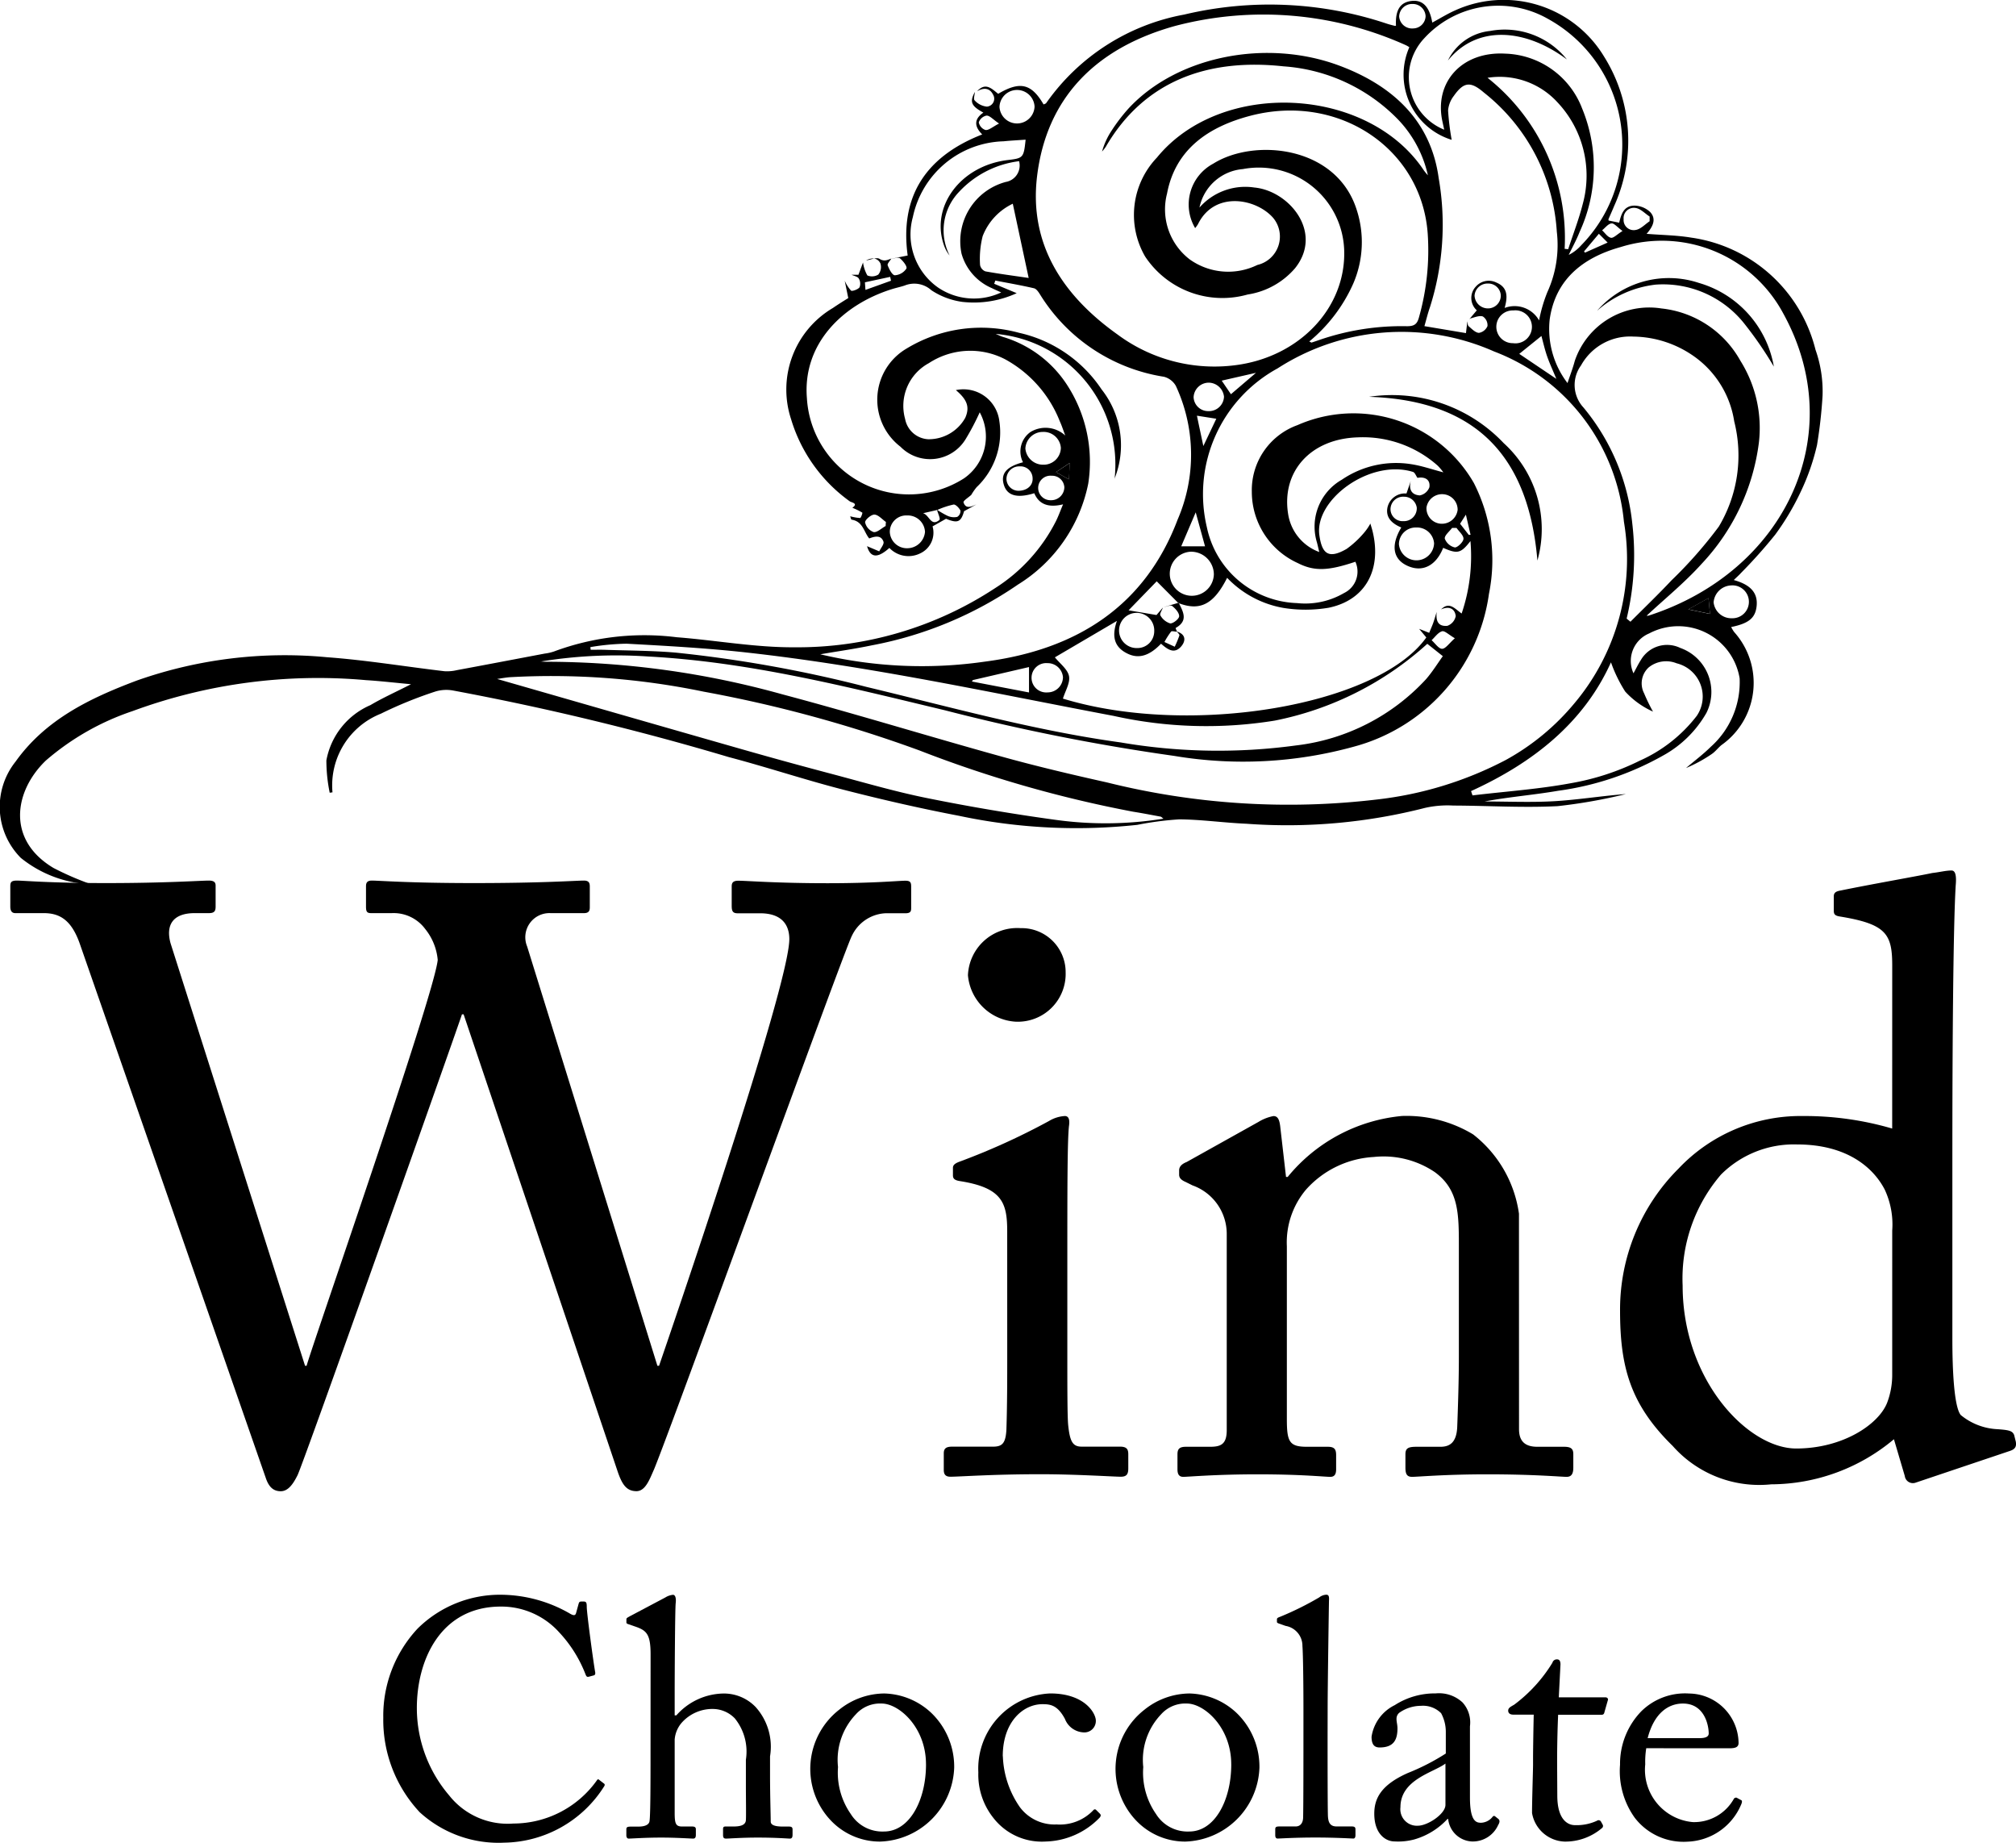 <svg id="Group_24" data-name="Group 24" xmlns="http://www.w3.org/2000/svg" xmlns:xlink="http://www.w3.org/1999/xlink" width="101.604" height="92.846" viewBox="0 0 101.604 92.846">
  <defs>
    <clipPath id="clip-path">
      <rect id="Rectangle_46" data-name="Rectangle 46" width="101.604" height="92.846" fill="none"/>
    </clipPath>
  </defs>
  <g id="Group_19" data-name="Group 19" clip-path="url(#clip-path)">
    <path id="Path_2947" data-name="Path 2947" d="M16.32,149.586H16.4c.168-.716,6.439-18.684,6.607-20.451a2.888,2.888,0,0,0-.631-1.557,1.983,1.983,0,0,0-1.683-.8H19.644c-.21,0-.252-.084-.252-.336v-1.01c0-.168.042-.294.295-.294.379,0,1.852.126,5.134.126,3.535,0,5.134-.126,5.555-.126.252,0,.295.126.295.294v1.052c0,.168-.042.294-.295.294H28.692a1.217,1.217,0,0,0-1.178,1.683l6.564,21.125h.084c.463-1.347,6.565-19.1,6.565-21.5,0-.673-.336-1.3-1.473-1.3H38.118c-.252,0-.295-.126-.295-.379v-.968c0-.168.042-.294.336-.294.421,0,1.894.126,4.5.126,2.356,0,3.577-.126,3.914-.126.252,0,.295.084.295.294v1.052c0,.168,0,.294-.295.294h-1.01a1.98,1.98,0,0,0-1.683,1.136c-.336.589-9.132,24.87-9.973,26.89-.21.463-.421,1.094-.884,1.094-.5,0-.715-.337-.926-.926l-7.785-23.1h-.084c-.379,1.136-8.038,22.766-8.29,23.229-.211.421-.463.8-.842.8-.336,0-.589-.169-.757-.674L4.958,128.293c-.421-1.178-1.01-1.515-1.81-1.515H1.717c-.21,0-.252-.168-.252-.336v-1.01c0-.21.042-.294.336-.294.337,0,1.641.126,4.5.126,3.03,0,4.755-.126,5.176-.126.294,0,.336.126.336.252v1.052c0,.21-.042.336-.336.336h-.716c-1.094,0-1.473.589-1.22,1.515Z" transform="translate(-0.946 -80.767)"/>
    <path id="Path_2948" data-name="Path 2948" d="M137.345,147.177c0-1.431-.252-2.188-2.356-2.525-.294-.042-.379-.126-.379-.295v-.379c0-.126.084-.211.294-.295a34.421,34.421,0,0,0,4.545-2.062,1.734,1.734,0,0,1,.8-.252c.21,0,.252.21.21.5-.084.716-.084,3.367-.084,6.859v4.587c0,1.641,0,3.156.042,3.619.084.8.21,1.094.673,1.094h1.936c.336,0,.421.126.421.379v.716c0,.295-.084.421-.379.421-.336,0-2.272-.126-4.04-.126-2.44,0-4.082.126-4.544.126-.211,0-.336-.084-.336-.337v-.841c0-.252.126-.337.421-.337h2.062c.463,0,.631-.168.673-.841.042-1.263.042-2.567.042-3.829Zm-1.978-12.919a2.482,2.482,0,0,1,2.651-2.356,2.217,2.217,0,0,1,2.272,2.23,2.41,2.41,0,0,1-2.525,2.483,2.564,2.564,0,0,1-2.4-2.356" transform="translate(-86.583 -85.134)"/>
    <path id="Path_2949" data-name="Path 2949" d="M184.586,174.386c0,.673.379.884.926.884h1.347c.379,0,.463.127.463.379v.673c0,.294-.084.463-.337.463-.294,0-1.6-.127-4-.127-2.146,0-3.492.127-3.787.127-.252,0-.337-.127-.337-.463v-.673c0-.295.126-.379.547-.379h1.22c.463,0,.8-.21.842-.968.042-1.094.084-2.441.084-3.535v-5.555c0-1.683,0-2.9-1.22-3.787a4.611,4.611,0,0,0-3.072-.757,4.935,4.935,0,0,0-3.409,1.641,4.127,4.127,0,0,0-.968,2.862v8.711c0,1.136.126,1.388,1.01,1.388h1.052c.337,0,.421.127.421.421v.715c0,.252-.084.379-.295.379-.295,0-1.431-.127-3.661-.127-2.146,0-3.493.127-3.746.127-.21,0-.294-.127-.294-.379v-.757c0-.252.084-.379.421-.379h1.22c.547,0,.842-.126.842-.841v-9.847a2.594,2.594,0,0,0-1.725-2.483l-.337-.168c-.295-.126-.337-.252-.337-.379v-.21c0-.211.168-.337.379-.421l3.619-2.02a2.23,2.23,0,0,1,.757-.295c.21,0,.295.168.337.5l.295,2.567h.084a8.445,8.445,0,0,1,5.765-3.072,6.5,6.5,0,0,1,3.577.926,6.133,6.133,0,0,1,2.314,4Z" transform="translate(-108.029 -102.369)"/>
    <path id="Path_2950" data-name="Path 2950" d="M243.992,128.51c0-1.6-.295-2.1-2.651-2.483-.252-.042-.294-.126-.294-.295v-.716c0-.168.084-.252.337-.295,1.641-.336,3.829-.715,4.629-.884.379-.042.674-.126.968-.126.21,0,.252.295.21.757-.126,2.1-.168,8.206-.168,13.551v9.3c0,1.557.084,3.408.421,3.829a3.139,3.139,0,0,0,1.852.715c.589.042.757.084.841.295l.084.336c.043.252-.042.379-.294.463l-4.755,1.6a.411.411,0,0,1-.547-.336l-.547-1.852a9.68,9.68,0,0,1-6.186,2.272,5.825,5.825,0,0,1-4.966-1.936c-2.146-2.1-2.651-4-2.651-6.817a10.027,10.027,0,0,1,2.945-7.154,8.459,8.459,0,0,1,6.27-2.651,15.688,15.688,0,0,1,4.5.631Zm0,13.34a4.155,4.155,0,0,0-.379-2.062c-.589-1.137-1.936-2.273-4.419-2.273a5.191,5.191,0,0,0-3.829,1.515,8.038,8.038,0,0,0-1.936,5.6c0,4.755,3.283,8.206,5.723,8.206,2.356,0,4.166-1.221,4.587-2.315a3.946,3.946,0,0,0,.252-1.431Z" transform="translate(-148.626 -79.848)"/>
    <path id="Path_2951" data-name="Path 2951" d="M43.807,27.131c-.274-.331-.311-.854-.886-.946-.034-.005-.049-.111-.073-.171a2.514,2.514,0,0,0,.5.088c.04,0,.134-.255.11-.272a3.529,3.529,0,0,0-.5-.244c.32-.229-.047-.263-.13-.324a7.881,7.881,0,0,1-2.959-4.142,4.77,4.77,0,0,1,2.106-5.6c.3-.206.616-.4.777-.5-.071-.347-.125-.612-.179-.876a1.823,1.823,0,0,0,.319.5c.054.046.359-.062.429-.169a.5.5,0,0,0-.043-.445c-.054-.094-.234-.125-.359-.184h.345l.231-.62a1.852,1.852,0,0,0,.219.653.606.606,0,0,0,.55-.042.6.6,0,0,0,.109-.56c-.135-.284-.429-.315-.724-.154.23-.034.532-.169.674-.081.247.152.4.055.6-.013-.067.116-.216.259-.185.341.074.194.23.5.363.5a.754.754,0,0,0,.58-.336c.054-.108-.165-.382-.324-.517-.077-.066-.3.013-.451.026l.84-.169c-.383-2.8.741-4.924,3.757-6.1-.374-.368-.451-.753.058-1.1-.617-.334-.7-.54-.428-1.04-.008.147-.084.359-.01.427a.974.974,0,0,0,.613.312.4.4,0,0,0,.31-.612c-.174-.338-.477-.351-.8-.163.425-.468.737-.128,1.061.129,1.1-.649,1.675-.517,2.288.536.046-.023.111-.036.134-.072A10.887,10.887,0,0,1,59.679.735,18.631,18.631,0,0,1,69.9,1.194c.134.044.272.077.408.112.013,0,.031-.009.048-.014-.04-.784.211-1.181.79-1.245.561-.062.9.291,1.039,1.091.389-.209.761-.442,1.16-.618a5.912,5.912,0,0,1,7.5,2.334,7.98,7.98,0,0,1,.5,7.541c-.088.218-.187.432-.279.649-.005.014,0,.033.007.069l.532.107c.1-.409.221-.864.784-.859a1.192,1.192,0,0,1,.777.322c.334.363.129.747-.179,1.1.773.062,1.52.069,2.246.19A7.544,7.544,0,0,1,91.5,17.625a6.312,6.312,0,0,1,.355,2.315,23.871,23.871,0,0,1-.28,2.487,11.325,11.325,0,0,1-.81,2.329,12.894,12.894,0,0,1-1.3,2.189,25.331,25.331,0,0,1-1.719,1.924c-.1.111-.216.212-.366.358.763.212,1.254.594,1.145,1.369-.08.564-.416.823-1.277,1a2.119,2.119,0,0,0,.149.248,3.834,3.834,0,0,1-.639,5.7c-.173.143-.309.332-.495.456a7.232,7.232,0,0,1-1.289.7c.417-.355.861-.687,1.247-1.069a4.371,4.371,0,0,0,1.455-3.446,3.134,3.134,0,0,0-4.56-2.267,1.5,1.5,0,0,0-.79,2.009c.137-.25.241-.469.373-.672a1.527,1.527,0,0,1,1.984-.607A2.354,2.354,0,0,1,86,35.925a5.638,5.638,0,0,1-2.183,2.146,14.81,14.81,0,0,1-5.289,1.775c-1.226.211-2.474.308-3.712.539,1.184,0,2.371.055,3.551-.016s2.373-.267,3.577-.358a26.617,26.617,0,0,1-3.438.609c-1.747.09-3.506-.023-5.26-.029a5.163,5.163,0,0,0-1.421.116,28,28,0,0,1-9.01.8c-1.129-.048-2.253-.212-3.38-.221a16.032,16.032,0,0,0-2.117.277,28.448,28.448,0,0,1-8.986-.456c-1.948-.372-3.882-.815-5.8-1.308-1.952-.5-3.863-1.14-5.812-1.653a136.36,136.36,0,0,0-13.886-3.352,1.892,1.892,0,0,0-.889.05,20.9,20.9,0,0,0-2.752,1.119,3.884,3.884,0,0,0-2.436,3.961l-.14.021a8.108,8.108,0,0,1-.168-1.629,3.773,3.773,0,0,1,2.22-2.786c.609-.361,1.264-.654,2.047-1.053-.859-.079-1.56-.162-2.265-.205A27.029,27.029,0,0,0,6.679,35.832,12.973,12.973,0,0,0,2.31,38.323c-1.592,1.531-2,3.989.385,5.412a14.806,14.806,0,0,0,1.9.823,6.006,6.006,0,0,1-3.547-1.331,3.65,3.65,0,0,1-.267-4.846c1.515-2.126,3.746-3.2,6.125-4.093a22.427,22.427,0,0,1,9.575-1.171c1.98.145,3.946.472,5.92.705a2.167,2.167,0,0,0,.629-.055c1.475-.274,2.949-.555,4.423-.834a2.371,2.371,0,0,0,.468-.106,13.075,13.075,0,0,1,6.179-.718c1.981.153,3.959.519,5.937.507a18.119,18.119,0,0,0,10.1-2.971,8.6,8.6,0,0,0,3.093-3.408c.117-.241.208-.492.347-.824-.7.169-1.2.032-1.451-.56-.862.265-1.362.125-1.53-.414-.176-.564.12-.926.962-1.146a1.2,1.2,0,0,1,.376-1.524,1.462,1.462,0,0,1,1.754.177c-.118-.313-.18-.513-.268-.7A6.106,6.106,0,0,0,50.65,18.1a3.812,3.812,0,0,0-3.839.2,2.447,2.447,0,0,0-1.194,2.813,1.253,1.253,0,0,0,1.165,1.02,2.111,2.111,0,0,0,1.864-1.076c.236-.534.11-.911-.471-1.4a1.823,1.823,0,0,1,2.191,1.564,3.8,3.8,0,0,1-1.143,3.325,2.907,2.907,0,0,0-.272.39c-.138.129-.418.3-.39.381.117.353.4.207.648.1l-.621.342c-.157.547-.316.624-.909.381L47,26.523a1.149,1.149,0,0,1-.62,1.359,1.331,1.331,0,0,1-1.556-.272c-.6.536-.955.5-1.126-.088l.616.26c.077-.166.256-.363.211-.491-.121-.341-.431-.269-.714-.161m3.409-1.45a4.059,4.059,0,0,0,.548.318.792.792,0,0,0,.475.048.344.344,0,0,0,.163-.317c-.062-.131-.245-.321-.348-.306a4.226,4.226,0,0,0-.818.272l-.72.166c.317.085.393.692.82.343.071-.057-.074-.344-.119-.524M58.625,30.6l.779-.229c.224.452.5.908-.155,1.272a.96.96,0,0,0,.079.192c-.105-.006-.268-.054-.307-.009a3.837,3.837,0,0,0-.335.524l.519.237a5.066,5.066,0,0,0,.235-.567c.016-.052-.085-.135-.132-.2.473.144.452.482.227.747-.36.425-.714.134-1.021-.131-.568.595-1.1.769-1.653.516-.8-.366-.8-1-.57-1.665l-3.126,1.835c.248.309.643.6.711.943s-.189.752-.306,1.137c6.4,1.952,15.865.363,18.314-3.081l-.362-.434.507.2c.066-.163.139-.323.2-.489.066-.186.118-.376.177-.564-.038.383.02.75.54.7a.649.649,0,0,0,.421-.492c-.042-.374-.336-.517-.737-.335.415-.418.7-.025,1.035.207a8.948,8.948,0,0,0,.444-3.651c-.485.624-.654.659-1.375.342-.35.88-1.011,1.232-1.743.93-.783-.322-.922-1.033-.368-1.955-.452-.193-.791-.482-.7-.99a.9.9,0,0,1,.961-.723l.218-.634c-.1.383,0,.7.454.73a.654.654,0,0,0,.483-.409c.056-.36-.188-.547-.6-.476-.075-.1-.128-.269-.229-.3-2.167-.667-4.96,1.4-4.717,3.18.132.965.474,1.221,1.376.7a4.823,4.823,0,0,0,.931-.877,2.649,2.649,0,0,0,.265-.4c.05.174.087.285.114.4.465,1.935-.365,3.458-2.214,3.842a7.005,7.005,0,0,1-2.277.01,5.141,5.141,0,0,1-2.842-1.517c-.677,1.342-1.368,1.691-2.46,1.27l-1.089-1.095-1.418,1.461,1.407.238.324-.378c-.047.137-.178.321-.126.4a.856.856,0,0,0,.491.4c.143.016.449-.226.453-.359.005-.174-.187-.387-.352-.518-.076-.06-.294.037-.446.062M73.955,16.2c.019.081.01.192.063.237.159.135.336.326.517.336a.572.572,0,0,0,.432-.341.528.528,0,0,0-.229-.483c-.163-.065-.411.038-.615.093-.073.02-.123.115-.184.176l.49-.581a.837.837,0,0,1-.045-1.2.865.865,0,0,1,1.031-.2c.594.249.57.736.417,1.28a1.417,1.417,0,0,1,1.736.628,7.545,7.545,0,0,1,.417-1.425,5.713,5.713,0,0,0,.477-3.04,9.7,9.7,0,0,0-3.68-7.02c-.662-.569-1.008-.543-1.51.171a1.375,1.375,0,0,0-.29.738,12.56,12.56,0,0,0,.181,1.477,3.437,3.437,0,0,1-2.134-4.667,1.382,1.382,0,0,0-.172-.1A17.49,17.49,0,0,0,59.214,1.31c-4.029,1.122-6.478,3.65-6.949,7.59-.4,3.375,1.257,5.961,4.052,7.951A8.192,8.192,0,0,0,62.273,18.4c3.224-.413,5.575-2.9,5.472-5.806A4.306,4.306,0,0,0,62.638,8.52a2.439,2.439,0,0,0-2.186,1.939,3.073,3.073,0,0,1,2.768-1.01c1.749.165,3.491,2.256,2.052,4.063a3.932,3.932,0,0,1-2.393,1.328,4.672,4.672,0,0,1-5.164-1.911,4.182,4.182,0,0,1,.591-4.987c3.235-3.97,10.643-3.6,13.458.648a3.027,3.027,0,0,0,.2.242,5.922,5.922,0,0,0-1.494-2.8,8.893,8.893,0,0,0-5.782-2.689c-3.831-.418-7.032.742-8.958,4.054a2.08,2.08,0,0,1-.188.238,3.726,3.726,0,0,1,.49-1.066,8.86,8.86,0,0,1,.842-1.1C59.306,2.841,63.8,1.927,67.5,3.307c2.774,1.034,4.621,2.846,5.007,5.662a13.732,13.732,0,0,1-.438,6.507c-.109.31-.185.629-.28.958l2.094.351c.025-.213.047-.4.071-.587M27.238,33.329c.088.005.177.017.265.016a44.493,44.493,0,0,1,11.936,1.644c3.666.974,7.287,2.093,10.942,3.106,1.787.5,3.6.927,5.411,1.331a37.835,37.835,0,0,0,13.6.86A18.435,18.435,0,0,0,75.879,38.3a11.976,11.976,0,0,0,3.481-2.876,11.293,11.293,0,0,0,2.484-9.134,10.215,10.215,0,0,0-6.544-8.58,11.519,11.519,0,0,0-10.91.852,7.222,7.222,0,0,0-3.568,7.994,4.807,4.807,0,0,0,4.546,3.833,3.877,3.877,0,0,0,2.37-.507,1.2,1.2,0,0,0,.572-1.576c-1.342.45-2.052.5-2.9.068a3.944,3.944,0,0,1-2.32-3.6,3.481,3.481,0,0,1,2.3-3.352,7,7,0,0,1,8.892,2.918,8.56,8.56,0,0,1,.76,5.581,9.3,9.3,0,0,1-6.8,7.7,20.966,20.966,0,0,1-9.054.469,104.736,104.736,0,0,1-11.566-2.3c-4.932-1.18-9.848-2.439-14.969-2.711a23.639,23.639,0,0,0-5.405.255m28.925-9.2a6.6,6.6,0,0,0-5.991-7.309c.157.067.249.113.347.146a5.836,5.836,0,0,1,3.23,2.394,7.118,7.118,0,0,1,1.087,5.006A7.78,7.78,0,0,1,51.3,29.458a19.266,19.266,0,0,1-7.358,3.059c-.826.174-1.666.292-2.6.452a22.194,22.194,0,0,0,8.269.373c4.732-.61,8.115-2.866,9.739-7.158a8.225,8.225,0,0,0-.09-6.743.971.971,0,0,0-.6-.457,8.972,8.972,0,0,1-6.24-4.141c-.077-.124-.185-.289-.31-.318-.644-.15-1.3-.263-1.948-.388-.018.054-.037.108-.056.162l1.135.474a5.182,5.182,0,0,1-2.736.439,3.754,3.754,0,0,1-1.562-.585,1.286,1.286,0,0,0-1.351-.239c-.2.067-.413.111-.618.174-2.5.774-4.53,2.757-4.307,5.5A5.154,5.154,0,0,0,48.59,24.1a2.558,2.558,0,0,0,.787-3.324,12.44,12.44,0,0,1-.7,1.334,2.094,2.094,0,0,1-3.294.4,2.986,2.986,0,0,1,.3-4.942,7.237,7.237,0,0,1,5.669-.8,6.767,6.767,0,0,1,4.167,2.854,4.535,4.535,0,0,1,.646,4.513M79,19.306c.136-.412.274-.764.368-1.124a3.96,3.96,0,0,1,4.37-2.639,5.172,5.172,0,0,1,3.973,2.63,6.377,6.377,0,0,1,.935,4.129,10.9,10.9,0,0,1-2.883,6.106c-.855.95-1.871,1.774-2.774,2.616a.283.283,0,0,0,.137-.016c6.824-2.223,10.117-9.095,6.751-15.208a6.94,6.94,0,0,0-8.187-3.355c-1.955.541-3.306,1.668-3.587,3.648a4.48,4.48,0,0,0,.9,3.213m2.978,11.865.192.157c.693-.695,1.4-1.373,2.072-2.088a21.989,21.989,0,0,0,2.381-2.706,6.987,6.987,0,0,0,.777-5.3,4.93,4.93,0,0,0-1.951-3.224,5.415,5.415,0,0,0-3.134-1.05,2.822,2.822,0,0,0-2.635,1.451,1.669,1.669,0,0,0,.121,2.122,10.9,10.9,0,0,1,2.462,5.853,13.693,13.693,0,0,1-.285,4.784M65.995,17.211c.076.037.1.054.108.05.135-.043.269-.089.4-.135a12.734,12.734,0,0,1,4.377-.689c.387.007.536-.093.629-.428a12.391,12.391,0,0,0,.447-4.223c-.3-4.3-4.49-7.115-8.938-5.953-2.158.564-3.784,1.72-4.2,3.918a3.176,3.176,0,0,0,1.145,3.322,3.343,3.343,0,0,0,3.406.278,1.471,1.471,0,0,0,.8-2.369c-.858-.987-2.962-1.377-3.791.312a1.643,1.643,0,0,1-.144.2,2.332,2.332,0,0,1,.91-3.246c2.072-1.3,6.208-.906,7.23,2.319a5.263,5.263,0,0,1-.176,3.732,7.969,7.969,0,0,1-2.213,2.908M58.643,41.257c-.092-.069-.116-.1-.145-.107-.457-.084-.914-.174-1.373-.246a61.015,61.015,0,0,1-10.789-3.091,66.594,66.594,0,0,0-10.87-2.961,37.769,37.769,0,0,0-9.783-.728c-.244.022-.485.068-.628.088,4.11,1.181,8.264,2.379,12.422,3.566Q39.7,38.412,41.93,39c1.591.422,3.172.887,4.786,1.213q3.228.652,6.5,1.1a18.343,18.343,0,0,0,5.425-.062m13.292-8.809a16.1,16.1,0,0,1-7.686,3.868,21.494,21.494,0,0,1-8.116-.236c-6.165-1.165-12.294-2.509-18.551-3.2-1.99-.219-4-.33-6-.439a11.91,11.91,0,0,0-1.824.172c0,.045.009.09.013.135.23,0,.461-.007.692,0,1.2.042,2.406.04,3.6.143a65.51,65.51,0,0,1,9.6,1.725c4.252,1.019,8.464,2.2,12.819,2.8a29.126,29.126,0,0,0,8.836.152,10.582,10.582,0,0,0,6.553-3.337c.329-.379.591-.807.848-1.162l-.784-.623m.851-25.916c-.039-.177-.062-.289-.087-.4-.431-1.987.988-3.548,3.167-3.421a4.288,4.288,0,0,1,3.874,2.765,7.774,7.774,0,0,1-.126,6.216c-.157.4-.365.774-.55,1.16a2.062,2.062,0,0,0,.625-.481A7.239,7.239,0,0,0,78,.942a5.061,5.061,0,0,0-6.225.993,2.857,2.857,0,0,0,1.011,4.6M74.139,39.86c.025.073.049.146.073.219,1.662-.2,3.343-.313,4.982-.619a12.649,12.649,0,0,0,3.44-1.127,7.448,7.448,0,0,0,2.878-2.258A1.725,1.725,0,0,0,84.5,33.423a1.4,1.4,0,0,0-1.41.209,1.09,1.09,0,0,0-.228,1.306,9.03,9.03,0,0,0,.447.919,4.283,4.283,0,0,1-1.4-1.01,7.139,7.139,0,0,1-.718-1.473c-1.361,3.021-3.89,5.046-7.046,6.485M51.682,7.038c-.4.029-.753.046-1.105.082a4.808,4.808,0,0,0-4.57,3.817,3.271,3.271,0,0,0,1.276,3.555,3.224,3.224,0,0,0,3.176.243c-.171-.078-.33-.146-.485-.223a2.678,2.678,0,0,1-1.514-1.731A3.093,3.093,0,0,1,50.69,9.168a.84.84,0,0,0,.671-1.046,4.966,4.966,0,0,0-3.032,1.553,2.8,2.8,0,0,0-.469,3.2,1.673,1.673,0,0,1-.26-.449c-.752-1.975.791-4.08,3.2-4.363.77-.091.795-.117.889-1.022m14.8,20.777c-.056-.235-.084-.36-.116-.484a2.719,2.719,0,0,1,1.255-3.163,4.86,4.86,0,0,1,3.516-.778c.517.08,1.018.256,1.6.408a3.14,3.14,0,0,0-.28-.332,5.668,5.668,0,0,0-4.008-1.432c-2.392.061-3.88,1.713-3.536,3.862a2.434,2.434,0,0,0,1.573,1.918M78.857,12.539l.178.018c.247-.759.54-1.508.734-2.279a5.388,5.388,0,0,0-1.274-5.122A3.941,3.941,0,0,0,74.97,3.92a10.3,10.3,0,0,1,3.886,8.618M51.044,10.265A3.006,3.006,0,0,0,49.525,11.9a4.668,4.668,0,0,0-.131,1.455.43.43,0,0,0,.269.319c.745.134,1.5.232,2.181.332-.264-1.235-.528-2.467-.8-3.739M60.008,27.8a1.111,1.111,0,1,0,1.169,1.129A1.15,1.15,0,0,0,60.008,27.8M52.141,5.369a.885.885,0,0,0-1.768.016.885.885,0,0,0,1.768-.016M76.253,17.292a.832.832,0,1,0,.023-1.649.825.825,0,1,0-.023,1.649M72.277,27.386a.864.864,0,0,0-.908-.806.844.844,0,0,0-.865.84.888.888,0,0,0,1.772-.034M53.467,22.58a.869.869,0,0,0-.9-.816.879.879,0,0,0-.889.833.893.893,0,0,0,.907.819.866.866,0,0,0,.881-.836m-6.848,4.207a.869.869,0,0,0-.9-.814.828.828,0,0,0-.873.826.861.861,0,0,0,.886.826.9.9,0,0,0,.889-.839m40.667,4.367a.829.829,0,1,0-.05-1.654.924.924,0,0,0-.873.854.9.9,0,0,0,.923.8m-29.115.657a.887.887,0,1,0-.861.845.847.847,0,0,0,.861-.845m-9.137,2.455-.053.075,2.879.552V33.612l-2.826.655m4.539-.116a.772.772,0,0,0-.779-.736.74.74,0,1,0,0,1.474.772.772,0,0,0,.776-.738m18.322-8.577a.778.778,0,0,0,.749.817.8.8,0,0,0,.821-.7.78.78,0,0,0-.726-.788.794.794,0,0,0-.844.672M61.688,19.989a.787.787,0,0,0-.757-.707.767.767,0,0,0-.775.734.734.734,0,0,0,.748.7.758.758,0,0,0,.784-.722M76.57,17.832l1.868,1.258c-.193-.468-.353-.808-.473-1.16s-.2-.714-.279-1l-1.116.9m-5.165,7.759a.645.645,0,0,0-.651-.56.635.635,0,0,0-.674.631.606.606,0,0,0,.646.6.648.648,0,0,0,.678-.673m3.583-11.3a.653.653,0,0,0-.671.609.674.674,0,0,0,.677.644.645.645,0,0,0,.645-.663.631.631,0,0,0-.651-.59M51.316,24.73c.458,0,.75-.277.726-.638a.61.61,0,0,0-.654-.592.64.64,0,0,0-.664.642.611.611,0,0,0,.592.588m2.324-.2A.617.617,0,0,0,53,23.972a.618.618,0,1,0-.044,1.233.663.663,0,0,0,.686-.676M71.848.807A.645.645,0,0,0,71.192.2a.651.651,0,0,0-.676.633.652.652,0,0,0,.706.6.638.638,0,0,0,.627-.624m11.29,10.341q0-.12,0-.239c-.235-.152-.457-.4-.71-.432a.518.518,0,0,0-.6.563.509.509,0,0,0,.608.545c.254-.04.469-.284.7-.437M60.26,25.822l-.728,1.706h1.2l-.468-1.706m1.775-5.959L63.3,18.786l-1.727.394.464.683M73.41,26.6h-.226c-.134.183-.394.383-.368.544a.714.714,0,0,0,.5.439c.126.021.431-.267.441-.428.012-.178-.222-.369-.35-.555m-28.77-.1c0-.068.008-.136.011-.2-.193-.133-.381-.363-.579-.37-.162-.006-.479.264-.468.393a.672.672,0,0,0,.428.487c.176.031.4-.194.608-.306m28.686,5.657c-.3-.173-.514-.39-.644-.352-.206.061-.355.291-.528.45.178.156.358.436.532.433s.356-.281.64-.531M61.3,21.1l-.976-.154c.1.489.2.945.323,1.529L61.3,21.1m20.472-9.462c-.26-.189-.425-.4-.556-.38-.172.022-.316.223-.472.347.146.133.275.342.445.376.129.026.309-.171.584-.342M50.351,6.224c-.3-.2-.462-.4-.629-.4a.524.524,0,0,0-.393.343.511.511,0,0,0,.342.385c.167.015.354-.158.679-.327M86.107,30.14l-1.021.568,1.095.227c-.026-.273-.046-.5-.073-.795M43.591,14.226c.007.1.015.215.027.382l1.288-.463c-.014-.064-.028-.129-.042-.194l-1.273.274m36.99-2.445-.748.89.049.06,1.141-.507-.441-.443M53.869,24.152c.02-.369.037-.672.045-.825l-.695.462.65.363m20.156,2.8.09-.005c-.07-.3-.141-.606-.236-1.015l-.292.458.438.562" transform="translate(0 0)" fill-rule="evenodd"/>
    <path id="Path_2952" data-name="Path 2952" d="M122.844,36.863c.3-.161.59-.13.725.154a.6.6,0,0,1-.109.561.607.607,0,0,1-.55.042,1.85,1.85,0,0,1-.219-.653l.153-.1" transform="translate(-79.189 -23.73)" fill="none" fill-rule="evenodd"/>
    <path id="Path_2953" data-name="Path 2953" d="M138.617,12.776c.324-.188.626-.175.8.163a.4.4,0,0,1-.31.612.975.975,0,0,1-.613-.312c-.074-.068,0-.28.01-.427l.112-.037" transform="translate(-89.368 -8.168)" fill="none" fill-rule="evenodd"/>
    <path id="Path_2954" data-name="Path 2954" d="M123.345,76.355c.284-.108.594-.18.714.161.045.128-.134.325-.211.491l-.616-.26.112-.392" transform="translate(-79.539 -49.224)" fill="none" fill-rule="evenodd"/>
    <path id="Path_2955" data-name="Path 2955" d="M120.433,39.078c.124.059.3.09.359.184a.505.505,0,0,1,.043.445c-.071.106-.375.214-.429.169a1.823,1.823,0,0,1-.319-.5l.346-.295" transform="translate(-77.508 -25.222)" fill="none" fill-rule="evenodd"/>
    <path id="Path_2956" data-name="Path 2956" d="M137.6,70.8c-.247.1-.531.249-.648-.1-.027-.082.252-.252.391-.381l.257.485" transform="translate(-88.391 -45.383)" fill="none" fill-rule="evenodd"/>
    <path id="Path_2957" data-name="Path 2957" d="M120.961,72.164a3.531,3.531,0,0,1,.5.244c.025.016-.069.272-.109.272a2.518,2.518,0,0,1-.5-.088l.117-.427" transform="translate(-77.997 -46.577)" fill="none" fill-rule="evenodd"/>
    <path id="Path_2958" data-name="Path 2958" d="M76.82,63.774a23.64,23.64,0,0,1,5.405-.255c5.122.272,10.037,1.531,14.969,2.712a104.819,104.819,0,0,0,11.566,2.3,20.97,20.97,0,0,0,9.054-.469,9.3,9.3,0,0,0,6.8-7.7,8.556,8.556,0,0,0-.76-5.581,7,7,0,0,0-8.892-2.918,3.48,3.48,0,0,0-2.3,3.352,3.943,3.943,0,0,0,2.32,3.6c.85.434,1.56.382,2.9-.068a1.205,1.205,0,0,1-.572,1.576,3.876,3.876,0,0,1-2.37.507A4.807,4.807,0,0,1,110.4,57,7.222,7.222,0,0,1,113.972,49a11.519,11.519,0,0,1,10.91-.852,10.214,10.214,0,0,1,6.544,8.58,11.292,11.292,0,0,1-2.484,9.134,11.981,11.981,0,0,1-3.482,2.876,18.439,18.439,0,0,1-6.484,1.988,37.837,37.837,0,0,1-13.6-.86c-1.814-.4-3.623-.835-5.411-1.331-3.654-1.013-7.275-2.132-10.942-3.106A44.489,44.489,0,0,0,77.085,63.79c-.088,0-.177-.01-.265-.016m41.761-13.333c5.583.18,8.058,3.2,8.488,8.25a5.852,5.852,0,0,0-1.7-5.917,7.747,7.747,0,0,0-6.785-2.333" transform="translate(-49.582 -30.446)" fill="none" fill-rule="evenodd"/>
    <path id="Path_2959" data-name="Path 2959" d="M168.982,17.5c-.022.186-.044.372-.069.585l-2.094-.351c.1-.33.171-.649.28-.958a13.741,13.741,0,0,0,.438-6.507c-.386-2.815-2.232-4.627-5.007-5.662-3.7-1.38-8.195-.466-10.629,2.165a8.92,8.92,0,0,0-.842,1.1,3.716,3.716,0,0,0-.49,1.066,2.077,2.077,0,0,0,.188-.238c1.926-3.312,5.127-4.472,8.958-4.054A8.894,8.894,0,0,1,165.5,7.337a5.922,5.922,0,0,1,1.494,2.8,3.027,3.027,0,0,1-.2-.242c-2.815-4.245-10.223-4.618-13.458-.648a4.181,4.181,0,0,0-.591,4.987,4.672,4.672,0,0,0,5.164,1.911,3.934,3.934,0,0,0,2.394-1.328c1.439-1.806-.3-3.9-2.053-4.062a3.071,3.071,0,0,0-2.767,1.009,2.438,2.438,0,0,1,2.186-1.938,4.306,4.306,0,0,1,5.106,4.074c.1,2.9-2.247,5.393-5.472,5.806a8.192,8.192,0,0,1-5.956-1.548c-2.795-1.99-4.456-4.576-4.052-7.951.472-3.94,2.92-6.468,6.949-7.59a17.49,17.49,0,0,1,11.642.959,1.377,1.377,0,0,1,.172.1,3.437,3.437,0,0,0,2.134,4.667,12.489,12.489,0,0,1-.18-1.477,1.377,1.377,0,0,1,.289-.738c.5-.713.848-.74,1.51-.171a9.7,9.7,0,0,1,3.68,7.02,5.72,5.72,0,0,1-.477,3.04,7.551,7.551,0,0,0-.417,1.425,1.417,1.417,0,0,0-1.736-.627c.154-.544.177-1.031-.417-1.28a.865.865,0,0,0-1.031.2.837.837,0,0,0,.045,1.2l-.49.581Z" transform="translate(-95.03 -1.301)" fill="none" fill-rule="evenodd"/>
    <path id="Path_2960" data-name="Path 2960" d="M130.172,49.864a4.537,4.537,0,0,0-.646-4.514A6.769,6.769,0,0,0,125.36,42.5a7.237,7.237,0,0,0-5.669.8,2.986,2.986,0,0,0-.3,4.942,2.094,2.094,0,0,0,3.294-.4,12.506,12.506,0,0,0,.7-1.334,2.558,2.558,0,0,1-.787,3.324,5.154,5.154,0,0,1-7.917-4.038c-.223-2.74,1.805-4.724,4.307-5.5.2-.063.415-.107.617-.174a1.286,1.286,0,0,1,1.351.239,3.752,3.752,0,0,0,1.562.586,5.184,5.184,0,0,0,2.736-.439l-1.135-.474c.019-.054.038-.108.056-.162.651.126,1.3.238,1.948.389.125.029.234.194.31.318a8.971,8.971,0,0,0,6.241,4.141.97.97,0,0,1,.6.457,8.225,8.225,0,0,1,.09,6.743c-1.624,4.293-5.008,6.548-9.739,7.159a22.2,22.2,0,0,1-8.269-.373c.929-.16,1.769-.278,2.6-.452a19.267,19.267,0,0,0,7.358-3.058,7.781,7.781,0,0,0,3.532-5.089,7.116,7.116,0,0,0-1.088-5.006,5.836,5.836,0,0,0-3.23-2.394c-.1-.033-.19-.079-.347-.146a6.6,6.6,0,0,1,5.991,7.31" transform="translate(-74.008 -25.731)" fill="none" fill-rule="evenodd"/>
    <path id="Path_2961" data-name="Path 2961" d="M156.165,73.434c1.086.425,1.776.076,2.453-1.267a5.142,5.142,0,0,0,2.842,1.517,7,7,0,0,0,2.277-.01c1.849-.384,2.679-1.907,2.214-3.842-.027-.112-.064-.223-.113-.4a2.682,2.682,0,0,1-.265.4,4.834,4.834,0,0,1-.931.877c-.9.521-1.244.265-1.376-.7-.243-1.782,2.55-3.847,4.717-3.18.1.031.154.2.229.3l-.337.156-.218.634a.9.9,0,0,0-.961.723c-.091.508.248.8.7.99-.554.922-.415,1.632.368,1.955.732.3,1.393-.051,1.743-.93.721.317.89.282,1.375-.342a8.949,8.949,0,0,1-.443,3.651c-.335-.232-.62-.625-1.035-.207l-.224.13c-.059.188-.111.378-.177.564-.059.165-.131.326-.2.488l-.507-.2.362.434c-2.448,3.444-11.912,5.032-18.313,3.081.117-.386.374-.789.306-1.137s-.463-.634-.712-.943l3.126-1.835c-.229.662-.232,1.3.571,1.664.556.254,1.085.079,1.653-.516.307.265.661.556,1.021.131.224-.265.246-.6-.227-.747l.02.017a1,1,0,0,1-.078-.191c.653-.364.378-.82.151-1.27l-.012.007" transform="translate(-96.776 -43.051)" fill="none" fill-rule="evenodd"/>
    <path id="Path_2962" data-name="Path 2962" d="M221.1,41.428a4.479,4.479,0,0,1-.9-3.213c.281-1.98,1.632-3.107,3.587-3.648a6.939,6.939,0,0,1,8.187,3.354c3.366,6.113.074,12.985-6.751,15.208a.283.283,0,0,1-.137.016c.9-.842,1.919-1.666,2.774-2.616a10.9,10.9,0,0,0,2.883-6.106,6.378,6.378,0,0,0-.935-4.129,5.172,5.172,0,0,0-3.973-2.63,3.96,3.96,0,0,0-4.369,2.639c-.094.361-.232.712-.368,1.124m1.495-3.651a5.363,5.363,0,0,1,2.951-1.311,5.23,5.23,0,0,1,4.5,2.015A18.955,18.955,0,0,1,231.5,40.6a5.339,5.339,0,0,0-3.781-4.217,4.8,4.8,0,0,0-5.125,1.4" transform="translate(-142.099 -22.123)" fill="none" fill-rule="evenodd"/>
    <path id="Path_2963" data-name="Path 2963" d="M226.433,62.046a13.7,13.7,0,0,0,.285-4.784,10.9,10.9,0,0,0-2.462-5.853,1.668,1.668,0,0,1-.121-2.122,2.822,2.822,0,0,1,2.635-1.451,5.419,5.419,0,0,1,3.134,1.049,4.933,4.933,0,0,1,1.951,3.224,6.989,6.989,0,0,1-.777,5.3,21.993,21.993,0,0,1-2.381,2.706c-.668.715-1.38,1.393-2.072,2.088l-.192-.157" transform="translate(-144.455 -30.875)" fill="none" fill-rule="evenodd"/>
    <path id="Path_2964" data-name="Path 2964" d="M172.929,27.351a7.962,7.962,0,0,0,2.213-2.908,5.263,5.263,0,0,0,.176-3.732c-1.022-3.226-5.158-3.621-7.23-2.319a2.333,2.333,0,0,0-.91,3.246,1.645,1.645,0,0,0,.144-.2c.829-1.69,2.933-1.3,3.791-.312a1.471,1.471,0,0,1-.8,2.369,3.343,3.343,0,0,1-3.406-.277,3.177,3.177,0,0,1-1.145-3.322c.413-2.2,2.039-3.353,4.2-3.918,4.448-1.163,8.635,1.657,8.938,5.953a12.39,12.39,0,0,1-.447,4.223c-.093.335-.242.435-.629.428a12.725,12.725,0,0,0-4.377.689c-.134.046-.268.091-.4.135-.012,0-.032-.014-.108-.05" transform="translate(-106.934 -10.14)" fill="none" fill-rule="evenodd"/>
    <path id="Path_2965" data-name="Path 2965" d="M202.033,7.061a2.857,2.857,0,0,1-1.011-4.6,5.061,5.061,0,0,1,6.225-.993A7.239,7.239,0,0,1,208.936,12.9a2.058,2.058,0,0,1-.625.481c.185-.386.393-.764.55-1.16A7.774,7.774,0,0,0,208.987,6a4.289,4.289,0,0,0-3.875-2.765c-2.178-.127-3.6,1.434-3.166,3.421.025.112.049.225.087.4m6.187-3.534a4.011,4.011,0,0,0-3.873-1.437,2.66,2.66,0,0,0-2.125,1.49c1.487-1.836,3.938-1.594,6-.052" transform="translate(-129.248 -0.529)" fill="none" fill-rule="evenodd"/>
    <path id="Path_2966" data-name="Path 2966" d="M135.267,19.849c-.094.9-.118.931-.889,1.022-2.4.283-3.947,2.388-3.2,4.363a1.683,1.683,0,0,0,.26.449,2.8,2.8,0,0,1,.469-3.2,4.962,4.962,0,0,1,3.032-1.553.84.84,0,0,1-.671,1.046,3.092,3.092,0,0,0-2.229,3.611,2.677,2.677,0,0,0,1.514,1.731c.155.077.314.145.485.223a3.222,3.222,0,0,1-3.176-.243,3.27,3.27,0,0,1-1.276-3.555,4.808,4.808,0,0,1,4.57-3.817c.352-.035.706-.052,1.105-.082" transform="translate(-83.584 -12.811)" fill="none" fill-rule="evenodd"/>
    <path id="Path_2967" data-name="Path 2967" d="M184.544,67.922A2.433,2.433,0,0,1,182.971,66c-.344-2.149,1.144-3.8,3.536-3.862a5.668,5.668,0,0,1,4.008,1.432,3.138,3.138,0,0,1,.28.332c-.579-.151-1.08-.327-1.6-.408a4.862,4.862,0,0,0-3.516.778,2.719,2.719,0,0,0-1.255,3.163c.032.124.06.248.116.483" transform="translate(-118.064 -40.107)" fill="none" fill-rule="evenodd"/>
    <path id="Path_2968" data-name="Path 2968" d="M215.329,19.636a10.3,10.3,0,0,0-3.887-8.618,3.943,3.943,0,0,1,3.524,1.235,5.39,5.39,0,0,1,1.275,5.122c-.194.771-.487,1.52-.734,2.279l-.177-.018" transform="translate(-136.471 -7.097)" fill="none" fill-rule="evenodd"/>
    <path id="Path_2969" data-name="Path 2969" d="M140.96,28.952c.273,1.273.536,2.5.8,3.739-.685-.1-1.437-.2-2.181-.332a.43.43,0,0,1-.269-.319,4.657,4.657,0,0,1,.131-1.455,3,3,0,0,1,1.519-1.633" transform="translate(-89.915 -18.687)" fill="none" fill-rule="evenodd"/>
    <path id="Path_2970" data-name="Path 2970" d="M167.042,78.4a1.149,1.149,0,0,1,1.169,1.129,1.193,1.193,0,1,1-1.169-1.129" transform="translate(-107.034 -50.602)" fill="none" fill-rule="evenodd"/>
    <path id="Path_2971" data-name="Path 2971" d="M143.839,13.63a.885.885,0,1,1-.89-.83.878.878,0,0,1,.89.83" transform="translate(-91.698 -8.262)" fill="none" fill-rule="evenodd"/>
    <path id="Path_2972" data-name="Path 2972" d="M213.541,45.765a.825.825,0,1,1,.023-1.649.832.832,0,1,1-.023,1.649" transform="translate(-137.288 -28.474)" fill="none" fill-rule="evenodd"/>
    <path id="Path_2973" data-name="Path 2973" d="M200.619,75.77a.888.888,0,0,1-1.772.034.845.845,0,0,1,.865-.84.864.864,0,0,1,.908.806" transform="translate(-128.342 -48.385)" fill="none" fill-rule="evenodd"/>
    <path id="Path_2974" data-name="Path 2974" d="M147.54,62.2a.866.866,0,0,1-.881.835.893.893,0,0,1-.907-.819.879.879,0,0,1,.889-.833.87.87,0,0,1,.9.817" transform="translate(-94.073 -39.617)" fill="none" fill-rule="evenodd"/>
    <path id="Path_2975" data-name="Path 2975" d="M128.251,74.066a.9.9,0,0,1-.889.839.86.86,0,0,1-.886-.826.828.828,0,0,1,.873-.826.869.869,0,0,1,.9.814" transform="translate(-81.632 -47.279)" fill="none" fill-rule="evenodd"/>
    <path id="Path_2976" data-name="Path 2976" d="M244.494,84.853a.9.9,0,0,1-.923-.8.924.924,0,0,1,.873-.854.829.829,0,1,1,.05,1.654" transform="translate(-157.209 -53.699)" fill="none" fill-rule="evenodd"/>
    <path id="Path_2977" data-name="Path 2977" d="M162.137,83.936l-.324.378-1.407-.238,1.418-1.461c.373.375.731.735,1.092,1.092l.016-.009-.776.228Z" transform="translate(-103.531 -53.322)" fill="none" fill-rule="evenodd"/>
    <path id="Path_2978" data-name="Path 2978" d="M202.761,70.9a.794.794,0,0,1,.844-.672.78.78,0,0,1,.727.788.8.8,0,0,1-.821.7.778.778,0,0,1-.749-.817" transform="translate(-130.867 -45.324)" fill="none" fill-rule="evenodd"/>
    <path id="Path_2979" data-name="Path 2979" d="M171.191,55.089a.758.758,0,0,1-.784.722.734.734,0,0,1-.748-.7.767.767,0,0,1,.775-.734.787.787,0,0,1,.757.707" transform="translate(-109.503 -35.1)" fill="none" fill-rule="evenodd"/>
    <path id="Path_2980" data-name="Path 2980" d="M215.954,48.644l1.117-.9c.079.289.159.652.279,1s.279.691.472,1.159l-1.868-1.258" transform="translate(-139.384 -30.813)" fill="none" fill-rule="evenodd"/>
    <path id="Path_2981" data-name="Path 2981" d="M198.976,71.154a.648.648,0,0,1-.678.673.606.606,0,0,1-.646-.6.635.635,0,0,1,.674-.631.645.645,0,0,1,.651.56" transform="translate(-127.57 -45.564)" fill="none" fill-rule="evenodd"/>
    <path id="Path_2982" data-name="Path 2982" d="M210.268,40.3a.631.631,0,0,1,.651.59.646.646,0,0,1-.645.663.674.674,0,0,1-.677-.644.652.652,0,0,1,.671-.609" transform="translate(-135.279 -26.013)" fill="none" fill-rule="evenodd"/>
    <path id="Path_2983" data-name="Path 2983" d="M143.646,67.506a.611.611,0,0,1-.592-.588.64.64,0,0,1,.663-.642.61.61,0,0,1,.654.592c.024.361-.268.637-.726.638" transform="translate(-92.329 -42.776)" fill="none" fill-rule="evenodd"/>
    <path id="Path_2984" data-name="Path 2984" d="M148.868,68.164a.663.663,0,0,1-.686.676.619.619,0,1,1,.044-1.233.616.616,0,0,1,.642.557" transform="translate(-95.228 -43.635)" fill="none" fill-rule="evenodd"/>
    <path id="Path_2985" data-name="Path 2985" d="M232.094,30.208c-.233.153-.449.4-.7.437a.509.509,0,0,1-.608-.545.519.519,0,0,1,.6-.563c.253.032.474.28.71.432,0,.08,0,.16,0,.239" transform="translate(-148.955 -19.061)" fill="none" fill-rule="evenodd"/>
    <path id="Path_2986" data-name="Path 2986" d="M168.627,72.827l.468,1.706h-1.2l.728-1.706" transform="translate(-108.367 -47.005)" fill="none" fill-rule="evenodd"/>
    <path id="Path_2987" data-name="Path 2987" d="M174.114,54.06l-.464-.683,1.727-.394-1.263,1.077" transform="translate(-112.079 -34.197)" fill="none" fill-rule="evenodd"/>
    <path id="Path_2988" data-name="Path 2988" d="M204.181,86.6l.224-.13c.4-.182.695-.039.737.335a.649.649,0,0,1-.421.492c-.52.053-.578-.313-.54-.7" transform="translate(-131.779 -55.757)" fill="none" fill-rule="evenodd"/>
    <path id="Path_2989" data-name="Path 2989" d="M165.036,86.174l.019-.009c.152-.026.371-.122.446-.062.166.131.358.344.352.518,0,.134-.31.376-.453.36a.856.856,0,0,1-.491-.4c-.052-.08.079-.264.126-.4" transform="translate(-106.431 -55.561)" fill="none" fill-rule="evenodd"/>
    <path id="Path_2990" data-name="Path 2990" d="M200.452,68.038l.337-.156c.413-.072.657.116.6.476a.655.655,0,0,1-.483.409c-.457-.025-.556-.346-.454-.729" transform="translate(-129.354 -43.804)" fill="none" fill-rule="evenodd"/>
    <path id="Path_2991" data-name="Path 2991" d="M126.343,36.724c.155-.013.375-.093.452-.026.158.136.378.41.324.517a.754.754,0,0,1-.58.336c-.133-.005-.288-.309-.363-.5-.031-.082.117-.225.185-.341l-.017.016" transform="translate(-81.435 -23.669)" fill="none" fill-rule="evenodd"/>
    <path id="Path_2992" data-name="Path 2992" d="M205.956,75.014c.127.185.362.377.35.554-.01.162-.316.45-.441.429a.716.716,0,0,1-.5-.439c-.026-.161.234-.361.368-.544h.226" transform="translate(-132.546 -48.416)" fill="none" fill-rule="evenodd"/>
    <path id="Path_2993" data-name="Path 2993" d="M208.533,45.206c.061-.061.11-.156.184-.176.2-.056.452-.158.615-.093a.527.527,0,0,1,.228.484.572.572,0,0,1-.432.341c-.181-.01-.358-.2-.517-.336-.053-.046-.044-.157-.064-.236l-.015.017" transform="translate(-134.594 -28.991)" fill="none" fill-rule="evenodd"/>
    <path id="Path_2994" data-name="Path 2994" d="M124.014,73.693c-.2.112-.432.336-.608.306a.671.671,0,0,1-.428-.487c-.011-.128.307-.4.468-.393.2.007.386.237.579.37,0,.068-.007.136-.011.2" transform="translate(-79.373 -47.193)" fill="none" fill-rule="evenodd"/>
    <path id="Path_2995" data-name="Path 2995" d="M171.114,59.227c-.208.438-.4.843-.654,1.375-.124-.584-.219-1.04-.323-1.529l.977.154" transform="translate(-109.812 -38.128)" fill="none" fill-rule="evenodd"/>
    <path id="Path_2996" data-name="Path 2996" d="M228.758,32.125c-.275.171-.455.368-.584.342-.169-.034-.3-.243-.445-.376.156-.124.3-.325.472-.347.131-.017.3.192.556.381" transform="translate(-146.984 -20.488)" fill="none" fill-rule="evenodd"/>
    <path id="Path_2997" data-name="Path 2997" d="M133.182,71.972A4.386,4.386,0,0,1,134,71.7c.1-.015.286.175.348.306a.344.344,0,0,1-.163.317.792.792,0,0,1-.475-.048,4.058,4.058,0,0,1-.548-.318Z" transform="translate(-85.948 -46.278)" fill="none" fill-rule="evenodd"/>
    <path id="Path_2998" data-name="Path 2998" d="M140.149,16.824c-.326.168-.512.342-.679.327a.511.511,0,0,1-.342-.386.524.524,0,0,1,.392-.343c.167,0,.329.2.629.4" transform="translate(-89.797 -10.599)" fill="none" fill-rule="evenodd"/>
    <path id="Path_2999" data-name="Path 2999" d="M240.992,85c.027.3.048.522.073.795l-1.095-.227L240.992,85" transform="translate(-154.885 -54.865)" fill-rule="evenodd"/>
    <path id="Path_3000" data-name="Path 3000" d="M122.943,39.622l1.273-.274c.014.065.028.129.042.194L122.97,40c-.012-.168-.02-.287-.027-.382" transform="translate(-79.351 -25.396)" fill="none" fill-rule="evenodd"/>
    <path id="Path_3001" data-name="Path 3001" d="M225.9,33.227l.441.443-1.141.507-.049-.059.748-.89" transform="translate(-145.323 -21.446)" fill="none" fill-rule="evenodd"/>
    <path id="Path_3002" data-name="Path 3002" d="M150.748,66.617l-.65-.363.7-.462c-.009.152-.026.456-.046.825" transform="translate(-96.878 -42.464)" fill-rule="evenodd"/>
    <path id="Path_3003" data-name="Path 3003" d="M131.888,72.428c.045.18.189.467.119.524-.428.349-.5-.258-.82-.343l.719-.167-.018-.014" transform="translate(-84.672 -46.747)" fill="none" fill-rule="evenodd"/>
    <path id="Path_3004" data-name="Path 3004" d="M207.98,74.145l-.438-.562.292-.458c.1.409.166.712.236,1.015l-.09.005" transform="translate(-133.954 -47.197)" fill="none" fill-rule="evenodd"/>
    <path id="Path_3005" data-name="Path 3005" d="M194.6,56.253a7.747,7.747,0,0,1,6.785,2.333,5.852,5.852,0,0,1,1.7,5.917c-.43-5.053-2.9-8.071-8.488-8.25" transform="translate(-125.601 -36.258)" fill-rule="evenodd"/>
    <path id="Path_3006" data-name="Path 3006" d="M227.021,41.185a4.8,4.8,0,0,1,5.125-1.4,5.339,5.339,0,0,1,3.781,4.217,18.959,18.959,0,0,0-1.45-2.116,5.23,5.23,0,0,0-4.5-2.015,5.363,5.363,0,0,0-2.951,1.311" transform="translate(-146.527 -25.53)" fill-rule="evenodd"/>
    <path id="Path_3007" data-name="Path 3007" d="M211.811,5.727c-2.06-1.541-4.511-1.783-6,.052a2.66,2.66,0,0,1,2.125-1.49,4.01,4.01,0,0,1,3.873,1.437" transform="translate(-132.838 -2.729)" fill-rule="evenodd"/>
    <path id="Path_3008" data-name="Path 3008" d="M56.292,237.565a6.805,6.805,0,0,1-1.811-4.738,6.433,6.433,0,0,1,1.726-4.485,5.894,5.894,0,0,1,4.231-1.709,7.034,7.034,0,0,1,3.418.931c.22.136.3.119.339,0l.135-.491c.034-.1.067-.1.22-.1s.186.034.186.271c0,.321.338,2.809.423,3.283.017.084,0,.152-.068.169l-.254.068c-.085.017-.118,0-.169-.135a6.546,6.546,0,0,0-1.32-2.1,3.92,3.92,0,0,0-2.944-1.3c-3.029,0-4.248,2.691-4.231,5.162a6.775,6.775,0,0,0,1.625,4.349,3.759,3.759,0,0,0,3.249,1.421,5.171,5.171,0,0,0,4.18-2.149c.051-.084.085-.1.135-.051l.22.169c.051.034.084.068.034.152a6.06,6.06,0,0,1-5.043,2.843,5.892,5.892,0,0,1-4.282-1.557" transform="translate(-35.164 -146.276)"/>
    <path id="Path_3009" data-name="Path 3009" d="M90.258,229.644c0-1.032-.2-1.219-.812-1.421l-.288-.1c-.1-.034-.119-.05-.119-.1v-.152c0-.067.051-.084.2-.169l1.76-.931a.893.893,0,0,1,.389-.135c.1,0,.169.135.135.423s-.051,3.723-.051,4.569v1.083h.084a3.23,3.23,0,0,1,2.319-1.1,2.218,2.218,0,0,1,1.675.677,2.99,2.99,0,0,1,.728,2.488v.965c0,.947.034,2,.034,2.319,0,.2.271.254.627.254h.288c.135,0,.186.034.186.152v.254c0,.135-.034.2-.135.2-.118,0-.66-.051-1.625-.051-.829,0-1.438.051-1.591.051-.118,0-.152-.051-.152-.186v-.288c0-.084.017-.135.118-.135h.389c.288,0,.626-.034.644-.321.016-.237,0-1.134,0-1.675v-1.371a2.655,2.655,0,0,0-.559-2.082,1.552,1.552,0,0,0-1.117-.474,2.066,2.066,0,0,0-1.574.711,1.471,1.471,0,0,0-.339.829v3.689c0,.542.051.694.373.694h.508c.118,0,.186.034.186.135v.288c0,.118-.034.186-.135.186-.135,0-.829-.051-1.608-.051-.846,0-1.489.051-1.641.051-.068,0-.119-.051-.119-.169v-.3c0-.118.068-.135.255-.135h.355c.271,0,.525-.067.558-.271.051-.321.051-2.183.051-3.283Z" transform="translate(-57.469 -146.276)"/>
    <path id="Path_3010" data-name="Path 3010" d="M116.129,246.961a3.781,3.781,0,0,1,.525-5.483,3.661,3.661,0,0,1,2.267-.812,3.585,3.585,0,0,1,2.37.981,3.76,3.76,0,0,1,1.151,2.759,3.864,3.864,0,0,1-3.74,3.723,3.413,3.413,0,0,1-2.572-1.168m4.891-2.725c0-1.878-1.371-3.063-2.234-3.063a1.632,1.632,0,0,0-1.3.542,3.322,3.322,0,0,0-.9,2.657,3.648,3.648,0,0,0,.644,2.369,1.871,1.871,0,0,0,1.675.88c1.286,0,2.116-1.574,2.116-3.385" transform="translate(-74.352 -155.334)"/>
    <path id="Path_3011" data-name="Path 3011" d="M140.3,243.829a4.772,4.772,0,0,0,.863,2.572,2.178,2.178,0,0,0,1.844.863,2.322,2.322,0,0,0,1.862-.728.087.087,0,0,1,.135,0l.17.169c.068.068.085.118,0,.22a3.915,3.915,0,0,1-2.725,1.2,3.088,3.088,0,0,1-2.623-1.185,3.5,3.5,0,0,1-.762-2.3,3.791,3.791,0,0,1,3.622-3.977c1.76,0,2.3,1.015,2.3,1.37a.577.577,0,0,1-.626.592,1.058,1.058,0,0,1-.931-.677c-.372-.694-.728-.744-1.134-.744-.964,0-2,.88-2,2.623" transform="translate(-89.757 -155.333)"/>
    <path id="Path_3012" data-name="Path 3012" d="M159.518,246.961a3.781,3.781,0,0,1,.525-5.483,3.661,3.661,0,0,1,2.267-.812,3.585,3.585,0,0,1,2.37.981,3.76,3.76,0,0,1,1.151,2.759,3.864,3.864,0,0,1-3.74,3.723,3.414,3.414,0,0,1-2.572-1.168m4.891-2.725c0-1.878-1.371-3.063-2.234-3.063a1.632,1.632,0,0,0-1.3.542,3.322,3.322,0,0,0-.9,2.657,3.648,3.648,0,0,0,.644,2.369,1.871,1.871,0,0,0,1.675.88c1.286,0,2.116-1.574,2.116-3.385" transform="translate(-102.357 -155.334)"/>
    <path id="Path_3013" data-name="Path 3013" d="M183.9,233.824c0,.88,0,3.435.017,3.96.017.288.084.524.44.524h.762c.152,0,.186.051.186.152v.288c0,.1-.034.169-.1.169-.118,0-.863-.051-1.912-.051-1.083,0-1.76.051-1.912.051-.085,0-.119-.068-.119-.169v-.288c0-.118.034-.152.22-.152h.812c.186,0,.355-.118.372-.423.017-.524.017-3.435.017-4.417V232.4c0-1.2-.017-2.742-.051-3.182a1.017,1.017,0,0,0-.846-1.015l-.339-.118c-.084-.034-.1-.051-.1-.085v-.135c0-.05.051-.084.152-.118a15.33,15.33,0,0,0,1.98-.981.626.626,0,0,1,.356-.135c.118,0,.152.085.135.3-.016.931-.067,4.451-.067,5.382Z" transform="translate(-116.991 -146.276)"/>
    <path id="Path_3014" data-name="Path 3014" d="M200.426,247.18a.778.778,0,0,0,.592-.254c.067-.085.1-.118.169-.068l.169.135c.051.051.085.135-.017.3a1.4,1.4,0,0,1-1.32.829,1.262,1.262,0,0,1-1.2-1.134h-.034a3.648,3.648,0,0,1-1.675,1.032,3.175,3.175,0,0,1-1,.1c-.406,0-1.015-.339-1.015-1.4,0-.778.355-1.455,1.692-2.048a11.208,11.208,0,0,0,1.913-.982v-1.083a1.974,1.974,0,0,0-.237-.948,1.287,1.287,0,0,0-1.015-.372,1.9,1.9,0,0,0-1.1.355c-.237.22-.084.474-.084.779,0,.592-.2.964-.9.964-.271,0-.406-.152-.406-.541a2.126,2.126,0,0,1,1.168-1.591,3.733,3.733,0,0,1,2.065-.592,1.739,1.739,0,0,1,1.354.457,1.5,1.5,0,0,1,.372,1.2v3.588c0,.965.2,1.269.508,1.269m-1.743-2.978c-.609.457-2.268.8-2.268,2.2a.832.832,0,0,0,.88.931c.491,0,1.388-.592,1.388-1.049Z" transform="translate(-125.833 -155.333)"/>
    <path id="Path_3015" data-name="Path 3015" d="M216.858,242.667c0,1.269.575,1.489.88,1.489a2.432,2.432,0,0,0,1.117-.22.139.139,0,0,1,.2.034l.084.152a.135.135,0,0,1-.034.186,2.847,2.847,0,0,1-1.878.677,1.729,1.729,0,0,1-1.642-1.439c0-.694.051-2.183.051-2.42v-.372c0-.3.017-1.455.034-2.166h-1.033c-.152,0-.254-.068-.254-.2s.1-.186.3-.3a7.535,7.535,0,0,0,1.929-2.115.227.227,0,0,1,.237-.169c.135,0,.169.118.169.254l-.085,1.658h2.353c.1,0,.152.085.118.152l-.169.592c-.017.085-.05.135-.152.135h-2.183c-.034.778-.051,1.608-.051,2.386Z" transform="translate(-138.372 -152.19)"/>
    <path id="Path_3016" data-name="Path 3016" d="M231.6,243.423a4.326,4.326,0,0,0-.051.812,2.645,2.645,0,0,0,2.4,2.911A2.292,2.292,0,0,0,236,246a.137.137,0,0,1,.152-.085l.22.118c.051.017.085.068,0,.254a3.051,3.051,0,0,1-2.691,1.845,3.1,3.1,0,0,1-2.657-1.2,4.026,4.026,0,0,1-.745-2.674,3.809,3.809,0,0,1,1.067-2.691,3.137,3.137,0,0,1,2.42-.9,2.523,2.523,0,0,1,2.487,2.488c0,.237-.2.271-.474.271Zm2.691-.508c.321,0,.457-.084.457-.237,0-.389-.2-1.506-1.3-1.506-.744,0-1.455.491-1.777,1.743Z" transform="translate(-148.631 -155.333)"/>
  </g>
</svg>
